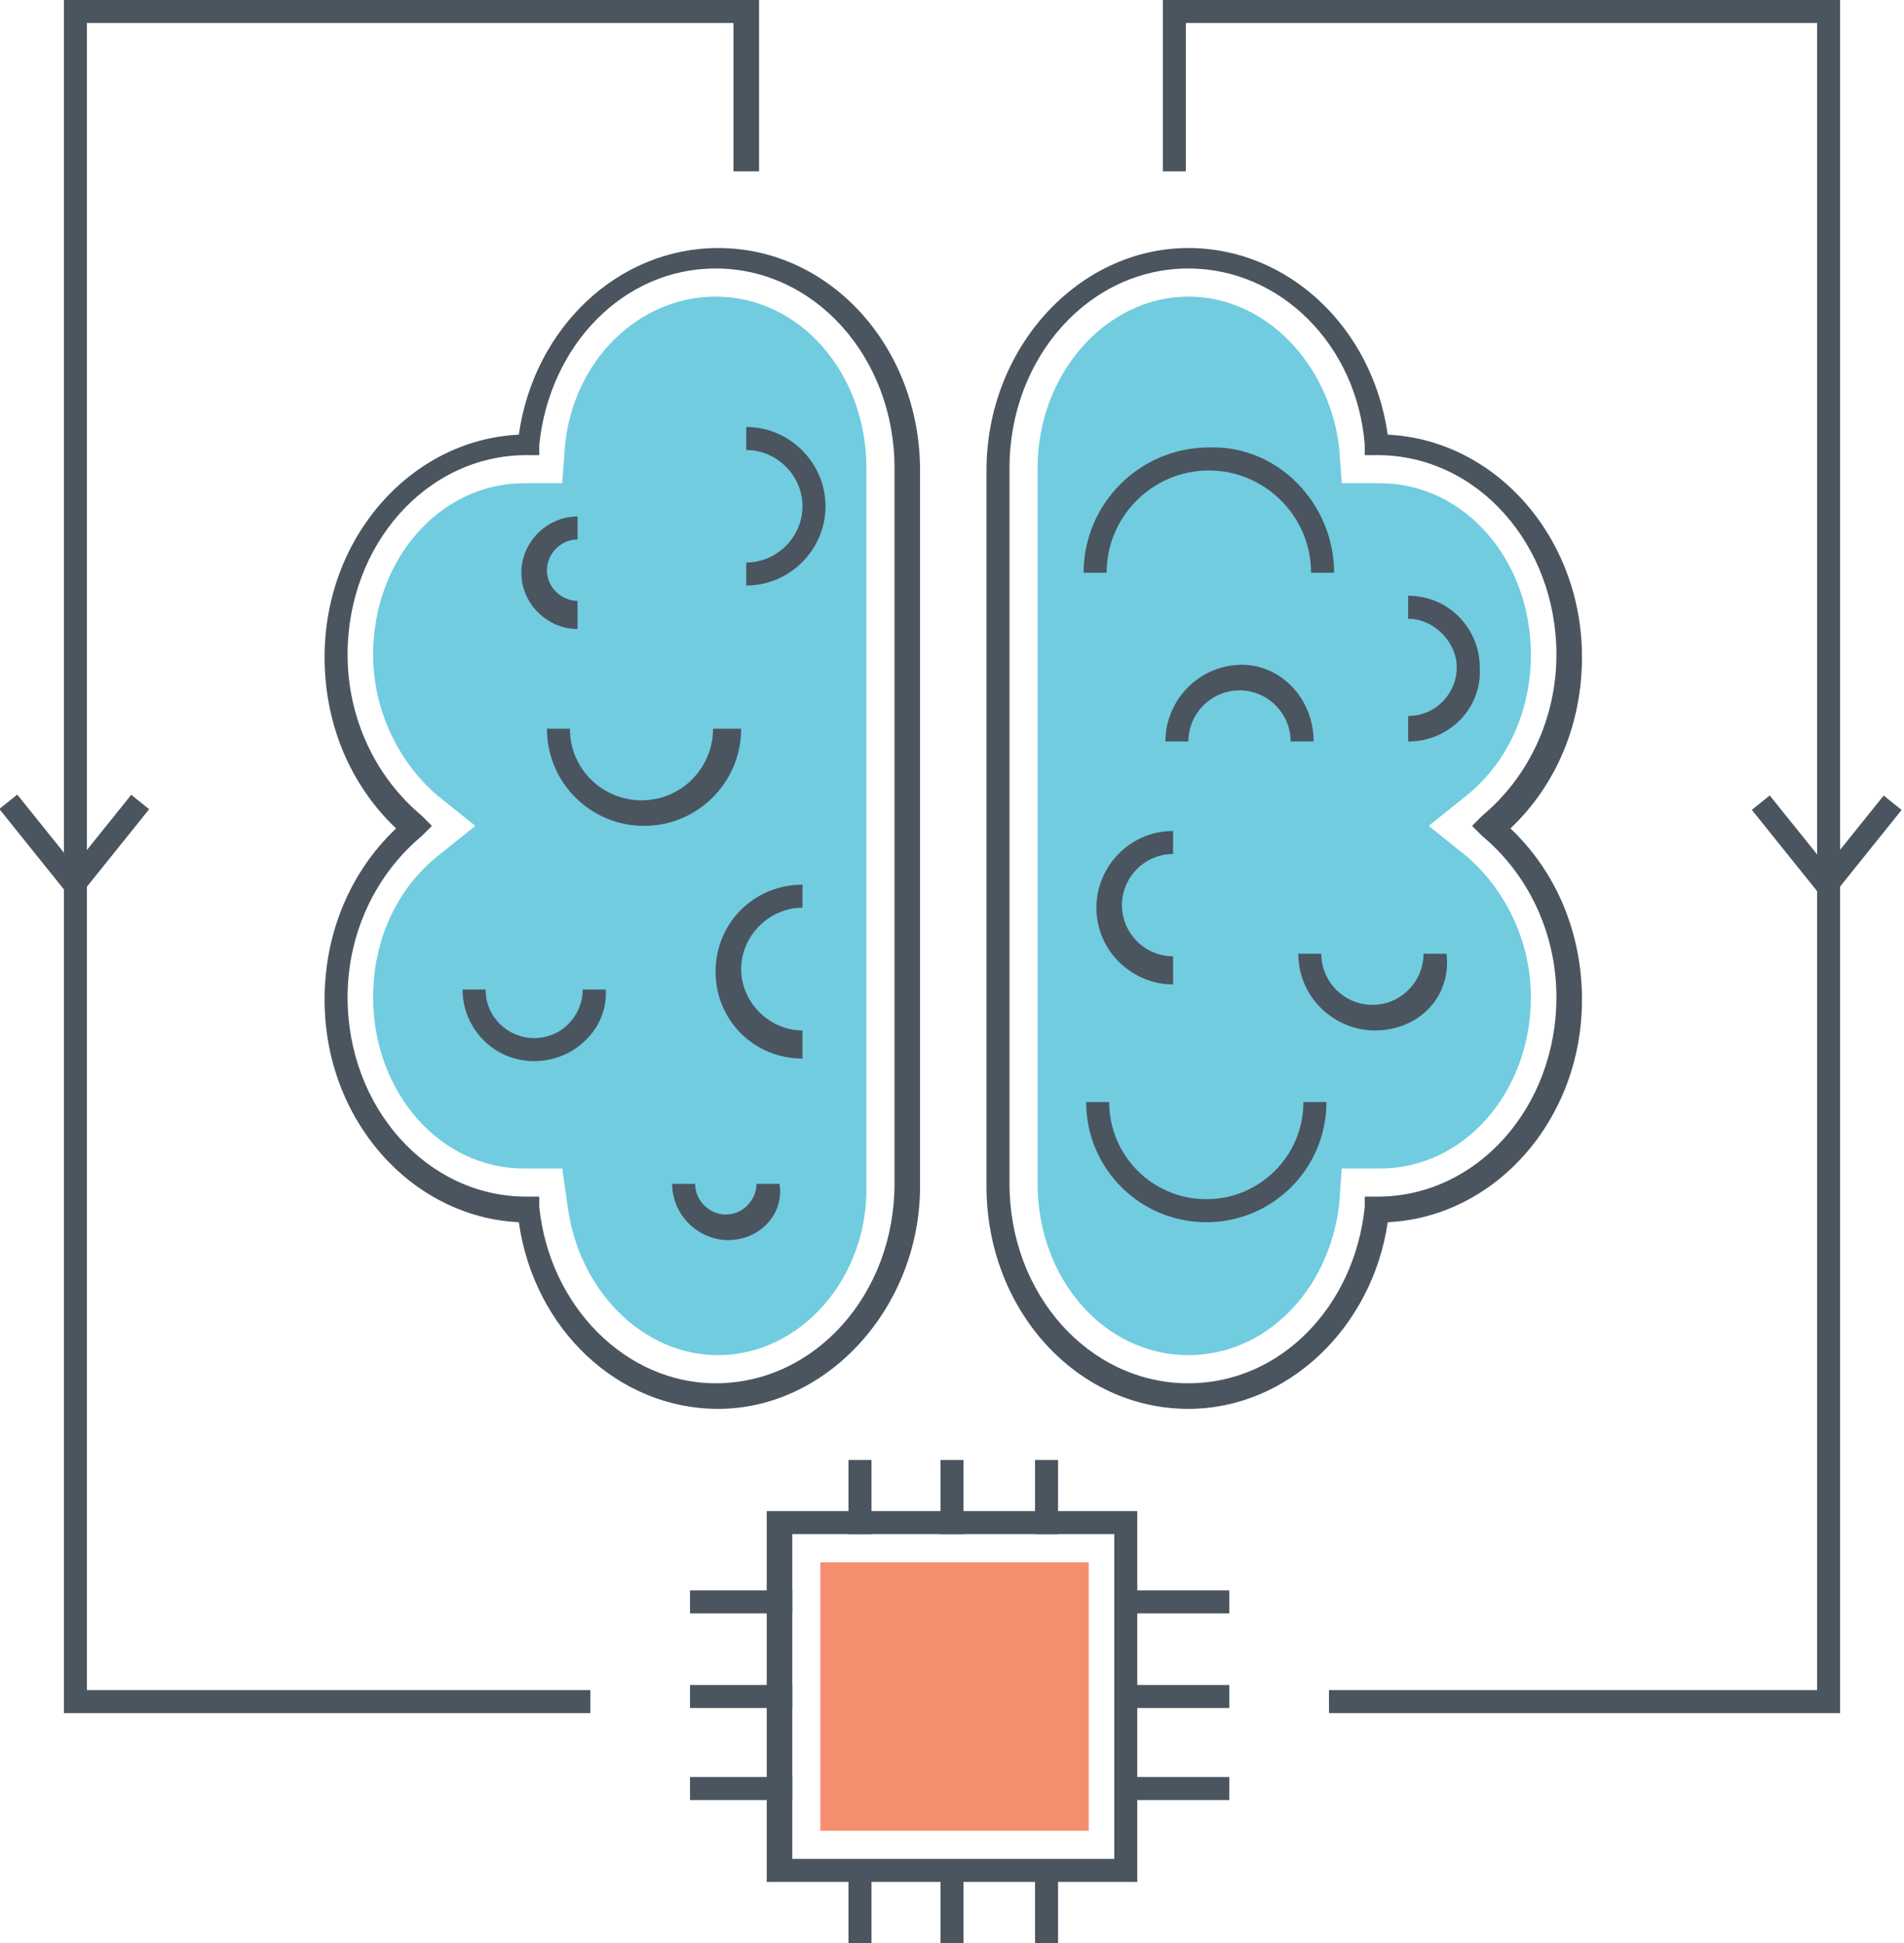 <?xml version="1.0" encoding="utf-8"?>
<!-- Generator: Adobe Illustrator 23.0.3, SVG Export Plug-In . SVG Version: 6.00 Build 0)  -->
<svg version="1.1" id="Layer_1" xmlns="http://www.w3.org/2000/svg" xmlns:xlink="http://www.w3.org/1999/xlink" x="0px" y="0px"
	 viewBox="0 0 74.5 76" style="enable-background:new 0 0 74.5 76;" xml:space="preserve">
<style type="text/css">
	.st0{fill:#4A555F;}
	.st1{fill:#71CCE0;}
	.st2{fill:#F58E6F;}
</style>
<g>
	<g>
		<g>
			<g>
				<path class="st0" d="M28.1,55.1c-3.9,0-7.2-3.1-7.8-7.3c-4.2-0.2-7.6-4-7.6-8.7c0-2.6,1-5,2.8-6.7c-1.8-1.7-2.8-4.1-2.8-6.7
					c0-4.7,3.4-8.5,7.6-8.7c0.6-4.2,3.9-7.3,7.8-7.3c4.4,0,7.9,3.9,7.9,8.7v28C36,51.1,32.4,55.1,28.1,55.1z M21.1,46.8l0,0.4
					c0.4,3.9,3.4,6.9,6.9,6.9c3.9,0,7-3.5,7-7.8v-28c0-4.3-3.1-7.8-7-7.8c-3.6,0-6.5,3-6.9,6.9l0,0.4l-0.5,0c-3.9,0-7,3.5-7,7.8
					c0,2.5,1.1,4.8,2.9,6.3l0.4,0.4l-0.4,0.4c-1.8,1.5-2.9,3.8-2.9,6.3c0,4.3,3.1,7.8,7,7.8L21.1,46.8z"/>
			</g>
		</g>
		<g>
			<g>
				<path class="st1" d="M28.1,53c-3,0-5.5-2.6-5.9-5.9L22,45.7l-1.5,0c-3.3,0-5.9-3-5.9-6.7c0-2.2,0.9-4.2,2.5-5.5l1.5-1.2
					l-1.5-1.2c-1.5-1.3-2.5-3.3-2.5-5.5c0-3.7,2.6-6.7,5.9-6.7l1.5,0l0.1-1.4c0.3-3.4,2.9-5.9,5.9-5.9c3.3,0,5.9,3,5.9,6.7v28
					C34,50,31.3,53,28.1,53z"/>
			</g>
		</g>
		<g>
			<g>
				<path class="st0" d="M46.5,55.1c-4.4,0-7.9-3.9-7.9-8.7v-28c0-4.8,3.6-8.7,7.9-8.7c3.9,0,7.2,3.1,7.8,7.3c4.2,0.2,7.6,4,7.6,8.7
					c0,2.6-1,5-2.8,6.7c1.8,1.7,2.8,4.1,2.8,6.7c0,4.7-3.4,8.5-7.6,8.7C53.7,51.9,50.4,55.1,46.5,55.1z M46.5,10.5
					c-3.9,0-7,3.5-7,7.8v28c0,4.3,3.1,7.8,7,7.8c3.6,0,6.5-3,6.9-6.9l0-0.4l0.5,0c3.9,0,7-3.5,7-7.8c0-2.5-1.1-4.8-2.9-6.3l-0.4-0.4
					l0.4-0.4c1.8-1.5,2.9-3.8,2.9-6.3c0-4.3-3.1-7.8-7-7.8l-0.5,0l0-0.4C53.1,13.5,50.1,10.5,46.5,10.5z"/>
			</g>
		</g>
		<g>
			<g>
				<path class="st1" d="M46.5,53c-3.3,0-5.9-3-5.9-6.7v-28c0-3.7,2.7-6.7,5.9-6.7c3,0,5.5,2.6,5.9,5.9l0.1,1.4l1.5,0
					c3.3,0,5.9,3,5.9,6.7c0,2.2-0.9,4.2-2.5,5.5l-1.5,1.2l1.5,1.2c1.5,1.3,2.5,3.3,2.5,5.5c0,3.7-2.6,6.7-5.9,6.7l-1.5,0l-0.1,1.4
					C52,50.5,49.5,53,46.5,53z"/>
			</g>
		</g>
		<g>
			<g>
				<path class="st0" d="M52.2,22.4h-0.9c0-2.2-1.8-4-4-4c-2.2,0-4,1.8-4,4h-0.9c0-2.7,2.2-4.9,4.9-4.9C50,17.4,52.2,19.7,52.2,22.4
					z"/>
			</g>
		</g>
		<g>
			<g>
				<path class="st0" d="M47.2,47.8c-2.6,0-4.7-2.1-4.7-4.7h0.9c0,2.1,1.7,3.8,3.8,3.8c2.1,0,3.8-1.7,3.8-3.8h0.9
					C51.9,45.7,49.8,47.8,47.2,47.8z"/>
			</g>
		</g>
		<g>
			<g>
				<path class="st0" d="M53.8,40.3c-1.6,0-3-1.3-3-3h0.9c0,1.1,0.9,2,2,2c1.1,0,2-0.9,2-2h0.9C56.8,39,55.5,40.3,53.8,40.3z"/>
			</g>
		</g>
		<g>
			<g>
				<path class="st0" d="M45.9,38.5c-1.6,0-3-1.3-3-3c0-1.6,1.3-3,3-3v0.9c-1.1,0-2,0.9-2,2c0,1.1,0.9,2,2,2V38.5z"/>
			</g>
		</g>
		<g>
			<g>
				<path class="st0" d="M51.4,29h-0.9c0-1.1-0.9-2-2-2c-1.1,0-2,0.9-2,2h-0.9c0-1.6,1.3-3,3-3C50.1,26,51.4,27.3,51.4,29z"/>
			</g>
		</g>
		<g>
			<g>
				<path class="st0" d="M55.1,29V28c1.1,0,1.9-0.9,1.9-1.9s-0.9-1.9-1.9-1.9v-0.9c1.6,0,2.8,1.3,2.8,2.8C58,27.7,56.7,29,55.1,29z"
					/>
			</g>
		</g>
		<g>
			<g>
				<path class="st0" d="M25.2,32.3c-2.1,0-3.8-1.7-3.8-3.8h0.9c0,1.6,1.3,2.8,2.8,2.8c1.6,0,2.8-1.3,2.8-2.8H29
					C29,30.6,27.3,32.3,25.2,32.3z"/>
			</g>
		</g>
		<g>
			<g>
				<path class="st0" d="M20.9,41.5c-1.6,0-2.8-1.3-2.8-2.8H19c0,1.1,0.9,1.9,1.9,1.9c1.1,0,1.9-0.9,1.9-1.9h0.9
					C23.8,40.2,22.5,41.5,20.9,41.5z"/>
			</g>
		</g>
		<g>
			<g>
				<path class="st0" d="M31.4,41.4c-1.9,0-3.4-1.5-3.4-3.4c0-1.9,1.5-3.4,3.4-3.4v0.9c-1.3,0-2.4,1.1-2.4,2.4
					c0,1.3,1.1,2.4,2.4,2.4V41.4z"/>
			</g>
		</g>
		<g>
			<g>
				<path class="st0" d="M28.5,48.5c-1.2,0-2.2-1-2.2-2.2h0.9c0,0.7,0.6,1.2,1.2,1.2c0.7,0,1.2-0.6,1.2-1.2h0.9
					C30.7,47.5,29.7,48.5,28.5,48.5z"/>
			</g>
		</g>
		<g>
			<g>
				<path class="st0" d="M22.6,24.6c-1.2,0-2.2-1-2.2-2.2s1-2.2,2.2-2.2v0.9c-0.7,0-1.2,0.6-1.2,1.2c0,0.7,0.6,1.2,1.2,1.2V24.6z"/>
			</g>
		</g>
		<g>
			<g>
				<path class="st0" d="M29.2,22.9v-0.9c1.2,0,2.2-1,2.2-2.2c0-1.2-1-2.2-2.2-2.2v-0.9c1.7,0,3.1,1.4,3.1,3.1
					C32.3,21.5,30.9,22.9,29.2,22.9z"/>
			</g>
		</g>
	</g>
	<g>
		<g>
			<g>
				<path class="st0" d="M44.5,73.6H30V59.1h14.5V73.6z M31,72.7h12.6V60H31V72.7z"/>
			</g>
		</g>
		<g>
			<g>
				<rect x="32.1" y="61.1" class="st2" width="10.5" height="10.5"/>
			</g>
		</g>
		<g>
			<g>
				<rect x="44.1" y="62.2" class="st0" width="4" height="0.9"/>
			</g>
		</g>
		<g>
			<g>
				<rect x="44.1" y="65.9" class="st0" width="4" height="0.9"/>
			</g>
		</g>
		<g>
			<g>
				<rect x="44.1" y="69.5" class="st0" width="4" height="0.9"/>
			</g>
		</g>
		<g>
			<g>
				<rect x="27" y="62.2" class="st0" width="4" height="0.9"/>
			</g>
		</g>
		<g>
			<g>
				<rect x="27" y="65.9" class="st0" width="4" height="0.9"/>
			</g>
		</g>
		<g>
			<g>
				<rect x="27" y="69.5" class="st0" width="4" height="0.9"/>
			</g>
		</g>
		<g>
			<g>
				<rect x="40.5" y="73.1" class="st0" width="0.9" height="2.9"/>
			</g>
		</g>
		<g>
			<g>
				<rect x="36.8" y="73.1" class="st0" width="0.9" height="2.9"/>
			</g>
		</g>
		<g>
			<g>
				<rect x="33.2" y="73.1" class="st0" width="0.9" height="2.9"/>
			</g>
		</g>
		<g>
			<g>
				<rect x="40.5" y="57.1" class="st0" width="0.9" height="2.9"/>
			</g>
		</g>
		<g>
			<g>
				<rect x="36.8" y="57.1" class="st0" width="0.9" height="2.9"/>
			</g>
		</g>
		<g>
			<g>
				<rect x="33.2" y="57.1" class="st0" width="0.9" height="2.9"/>
			</g>
		</g>
	</g>
	<g>
		<g>
			<polygon class="st0" points="72,67 52,67 52,66.1 71.1,66.1 71.1,0.9 46.4,0.9 46.4,6.7 45.5,6.7 45.5,0 72,0 			"/>
		</g>
	</g>
	<g>
		<g>
			<polygon class="st0" points="23.1,67 2.5,67 2.5,0 29.7,0 29.7,6.7 28.7,6.7 28.7,0.9 3.4,0.9 3.4,66.1 23.1,66.1 			"/>
		</g>
	</g>
	<g>
		<g>
			<g>
				
					<rect x="69.8" y="30.9" transform="matrix(0.779 -0.626 0.626 0.779 -5.172 51.297)" class="st0" width="0.9" height="4.1"/>
			</g>
		</g>
		<g>
			<g>
				
					<rect x="70.8" y="32.5" transform="matrix(0.626 -0.779 0.779 0.626 1.5 69.116)" class="st0" width="4.1" height="0.9"/>
			</g>
		</g>
	</g>
	<g>
		<g>
			<g>
				
					<rect x="1.2" y="30.9" transform="matrix(0.779 -0.626 0.626 0.779 -20.305 8.319)" class="st0" width="0.9" height="4.1"/>
			</g>
		</g>
		<g>
			<g>
				
					<rect x="2.2" y="32.5" transform="matrix(0.626 -0.779 0.779 0.626 -24.126 15.647)" class="st0" width="4.1" height="0.9"/>
			</g>
		</g>
	</g>
</g>
</svg>
